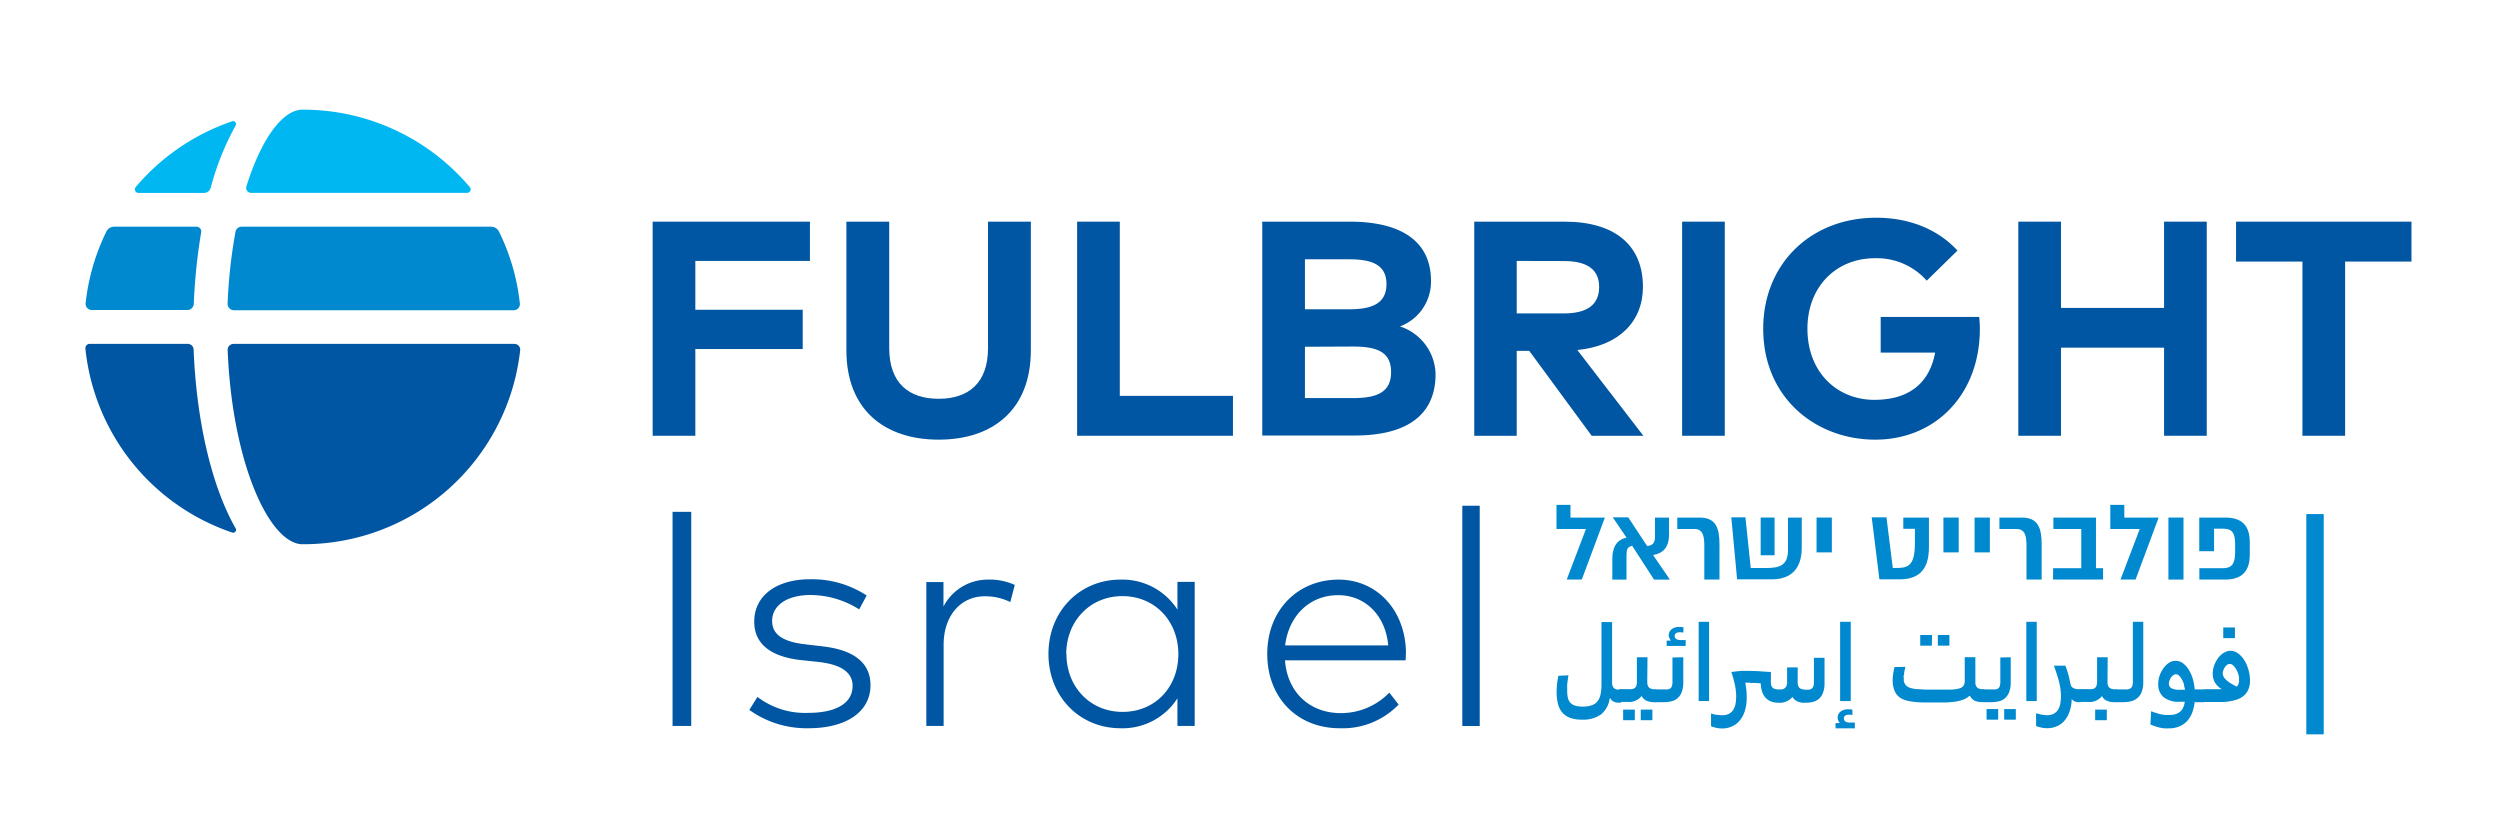 <svg id="Layer_1" data-name="Layer 1" xmlns="http://www.w3.org/2000/svg" viewBox="0 0 471 156"><defs><style>.cls-1{fill:#0056a2;}.cls-2{fill:#0089cf;}.cls-3{fill:#00b7f1;}</style></defs><polygon class="cls-1" points="151.23 65.76 131 65.76 131 82.1 122.96 82.1 122.96 41.76 152.59 41.76 152.59 49.16 131 49.16 131 58.36 151.23 58.36 151.23 65.76"/><path class="cls-1" d="M194.21,66c0,11.16-7.12,16.83-17.37,16.83S159.46,77.15,159.46,66V41.76h8.07V65.59c0,6.63,3.74,9.54,9.31,9.54s9.3-2.91,9.3-9.54V41.76h8.07Z"/><polygon class="cls-1" points="232.29 82.1 202.93 82.1 202.93 41.76 210.97 41.76 210.97 74.58 232.29 74.58 232.29 82.1"/><path class="cls-1" d="M245.85,65.33V75l9,0c4.44,0,7.23-1,7.23-4.9s-2.79-4.81-7.23-4.81Zm0-16.48v9.42h8.24c4,0,7.12-.84,7.12-4.75s-3.17-4.67-7.15-4.67Zm8.44-7.09c9.4,0,15.31,3.48,15.31,11.18a9,9,0,0,1-5.85,8.56,9.67,9.67,0,0,1,6.71,9c0,7.75-5.5,11.55-15.19,11.55H237.81V41.76Z"/><path class="cls-1" d="M285.75,49.16v9.89h8.87c4.38,0,6.66-1.62,6.66-5s-2.39-4.87-6.66-4.87Zm9-7.4c9.62,0,14.78,4.55,14.78,12.27,0,6.63-4.61,11.16-12.36,11.91L309.61,82.1h-9.74l-11.76-16h-2.36v16h-8V41.76Z"/><rect class="cls-1" x="316.91" y="41.76" width="8.04" height="40.34"/><path class="cls-1" d="M368.79,47.2,363,52.88a12.55,12.55,0,0,0-9.74-4.23c-7.38,0-12.74,5.41-12.74,13.28,0,8.24,5.62,13.4,12.6,13.4,6.57,0,10.4-3.17,11.46-8.9H354.32V59.71h18.56A19.69,19.69,0,0,1,373,62c0,12.22-8.27,20.83-19.71,20.83-11.18,0-21.1-7.86-21.1-20.89,0-12.19,8.91-20.92,21.3-20.92,6.4,0,11.73,2.3,15.3,6.19"/><polygon class="cls-1" points="388.29 58.01 407.71 58.01 407.71 41.76 415.75 41.76 415.75 82.1 407.71 82.1 407.71 65.5 388.29 65.5 388.29 82.1 380.25 82.1 380.25 41.76 388.29 41.76 388.29 58.01"/><polygon class="cls-1" points="421.27 41.76 421.27 49.28 433.78 49.28 433.78 82.1 441.82 82.1 441.82 49.28 454.32 49.28 454.32 41.76 421.27 41.76"/><rect class="cls-1" x="126.71" y="96.43" width="3.52" height="40.34"/><path class="cls-1" d="M161.87,114.81a17.22,17.22,0,0,0-9.2-2.71c-4.23,0-7.2,1.85-7.2,4.9,0,2.51,2,3.89,6.16,4.38l3.46.41c5.65.66,8.91,3,8.91,7.29,0,5.13-4.7,8.12-11.67,8.12a18.52,18.52,0,0,1-11.16-3.45l1.53-2.45a14.8,14.8,0,0,0,9.66,3c4.89,0,8.27-1.67,8.27-5.07,0-2.51-2.08-4-6.26-4.5l-3.48-.37c-6.14-.69-8.79-3.37-8.79-7.23,0-5,4.29-8,10.54-8a18.83,18.83,0,0,1,10.64,3.06Z"/><path class="cls-1" d="M191.18,110.23l-.84,3.2a10.66,10.66,0,0,0-4.81-1.09c-4.53,0-7.75,3.66-7.75,9.13v15.3h-3.26V109.66h3.23v4.61a9.4,9.4,0,0,1,8.35-5.07,11.33,11.33,0,0,1,5.08,1"/><path class="cls-1" d="M200.92,123.23c0,6.11,4.4,10.89,10.57,10.89S222,129.45,222,123.23s-4.41-10.92-10.55-10.92-10.57,4.78-10.57,10.92m24.2,13.54h-3.25v-5.21a12.26,12.26,0,0,1-10.75,5.64c-7.61,0-13.55-5.9-13.55-14s5.94-14,13.55-14a12.33,12.33,0,0,1,10.75,5.65v-5.22h3.25Z"/><path class="cls-1" d="M242.15,121.59h19.39c-.49-5.62-4.32-9.46-9.42-9.46-5.5,0-9.34,4-10,9.46m22.74,1.46c0,.49,0,1-.06,1.36H242.09c.49,6.31,4.93,9.94,10.49,9.94a12.67,12.67,0,0,0,9.17-3.86l1.75,2.25a14.63,14.63,0,0,1-11.12,4.46c-7.92,0-13.63-5.7-13.63-14s5.79-14,13.43-14c7.23,0,12.62,5.74,12.71,13.83"/><rect class="cls-1" x="275.5" y="95.28" width="3.28" height="41.5"/><rect class="cls-2" x="434.51" y="96.85" width="3.28" height="41.5"/><path class="cls-2" d="M295.5,127.23c-.06.35-.11.67-.15,1s-.07.53-.09.75,0,.43,0,.61,0,.36,0,.53a5.94,5.94,0,0,0,.13,1.35,2,2,0,0,0,.47.93,2,2,0,0,0,.9.54,4.84,4.84,0,0,0,1.43.18,5,5,0,0,0,1.67-.24,2.29,2.29,0,0,0,1.09-.74,3.06,3.06,0,0,0,.59-1.3,9,9,0,0,0,.18-1.94v-11.7h2v10.56q0,.56,0,1a1.48,1.48,0,0,0,.19.68,1,1,0,0,0,.5.4,3,3,0,0,0,1,.13v2.41H305a2,2,0,0,1-1-.2,1.53,1.53,0,0,1-.65-.66h-.07a4.72,4.72,0,0,1-1.63,3.06,5.74,5.74,0,0,1-3.61,1,6.3,6.3,0,0,1-2.23-.34,3.58,3.58,0,0,1-1.48-1,4.21,4.21,0,0,1-.81-1.64,9,9,0,0,1-.25-2.25,13.1,13.1,0,0,1,.07-1.37c.05-.47.13-1,.26-1.66Z"/><path class="cls-2" d="M311.31,135.69h-2.19v-2h2.19Zm-3.32,0H305.8v-2H308Zm2.36-7.94c0,.37,0,.69,0,.95a1.51,1.51,0,0,0,.19.66.93.93,0,0,0,.51.39,2.66,2.66,0,0,0,1,.13v2.41h-.36a3.52,3.52,0,0,1-1.5-.28,1.84,1.84,0,0,1-.89-.87h-.05a2.41,2.41,0,0,1-.58.57,3.48,3.48,0,0,1-.66.35,3.09,3.09,0,0,1-.71.18,3.88,3.88,0,0,1-.66,0H305.3a.54.54,0,0,1-.51-.33,2.22,2.22,0,0,1,0-1.75.54.54,0,0,1,.51-.33h1.47a4.65,4.65,0,0,0,.69,0,1.16,1.16,0,0,0,.51-.2,1,1,0,0,0,.32-.44,2.25,2.25,0,0,0,.1-.76v-4.6h2Z"/><path class="cls-2" d="M317.13,119.2a2.7,2.7,0,0,0-.39-.08l-.31,0a1.21,1.21,0,0,0-.65.16.58.58,0,0,0-.26.54.64.64,0,0,0,.3.58,1.53,1.53,0,0,0,.85.19h.91v1.1H314v-1h.8v0a1.7,1.7,0,0,1-.41-1,1.43,1.43,0,0,1,.55-1.14,2,2,0,0,1,.64-.33,3.09,3.09,0,0,1,.83-.11,4,4,0,0,1,.76.08Zm0,4.63v4.67a4.94,4.94,0,0,1-.31,1.92,2.66,2.66,0,0,1-2,1.72,6.28,6.28,0,0,1-1.38.15H312a.55.55,0,0,1-.52-.33,1.89,1.89,0,0,1-.17-.88,1.82,1.82,0,0,1,.17-.87.55.55,0,0,1,.52-.33h1.46a5,5,0,0,0,.72,0,1.07,1.07,0,0,0,.51-.19.91.91,0,0,0,.3-.44,2.34,2.34,0,0,0,.1-.78v-4.6Z"/><rect class="cls-2" x="320.03" y="117.15" width="1.96" height="14.93"/><path class="cls-2" d="M323.55,134.66a4.78,4.78,0,0,0,.88.09,2.75,2.75,0,0,0,1.32-.28,2.25,2.25,0,0,0,.82-.77,3.36,3.36,0,0,0,.41-1.14,7.6,7.6,0,0,0,.11-1.37,9.11,9.11,0,0,0-.06-1.05,8.61,8.61,0,0,0-.17-1.08c-.07-.37-.17-.75-.28-1.15s-.24-.84-.39-1.31l1-.12.92-.09.86,0c.29,0,.57,0,.86,0a.7.7,0,0,1,.56.29,1.52,1.52,0,0,1,.16,1.35.91.91,0,0,1-.22.34.77.77,0,0,1-.31.19,1,1,0,0,1-.35.06h-.45l-.41,0c.08.46.15.92.2,1.37a12.44,12.44,0,0,1,.07,1.37,8.2,8.2,0,0,1-.37,2.62,5.17,5.17,0,0,1-1,1.83,4.07,4.07,0,0,1-1.47,1.08,4.5,4.5,0,0,1-1.79.35,5.39,5.39,0,0,1-1-.09,6.72,6.72,0,0,1-1.09-.32v-2.41a9.66,9.66,0,0,0,1.13.28"/><path class="cls-2" d="M333.64,127.86a7.56,7.56,0,0,0,0,.88,1.38,1.38,0,0,0,.18.63.87.87,0,0,0,.44.38,2.06,2.06,0,0,0,.83.13,3.81,3.81,0,0,0,.59,0,1.12,1.12,0,0,0,.52-.19,1.24,1.24,0,0,0,.36-.44,1.84,1.84,0,0,0,.13-.77v-2.74h2v2.06a8.65,8.65,0,0,0,0,.95,1.39,1.39,0,0,0,.19.66.86.86,0,0,0,.48.39,2.36,2.36,0,0,0,.89.13,3.83,3.83,0,0,0,.6,0,.94.94,0,0,0,.47-.19,1,1,0,0,0,.31-.43,2.08,2.08,0,0,0,.11-.78v-4.6h2v4.73a5,5,0,0,1-.29,1.87,2.8,2.8,0,0,1-.77,1.13,2.56,2.56,0,0,1-1.11.57,5.14,5.14,0,0,1-1.3.16,6.53,6.53,0,0,1-.78,0,3.88,3.88,0,0,1-.71-.18,2.62,2.62,0,0,1-.61-.35,2.1,2.1,0,0,1-.47-.55h0a2.53,2.53,0,0,1-.6.54,3.9,3.9,0,0,1-.67.35,3.46,3.46,0,0,1-.7.19,5.42,5.42,0,0,1-.66,0,3.53,3.53,0,0,1-1.63-.33,2.77,2.77,0,0,1-1-.84,3.26,3.26,0,0,1-.53-1.15,6.12,6.12,0,0,1-.19-1.24v-.11c-.29,0-.6,0-.92-.06H329.7l.17-2.24c.62,0,1.23,0,1.85.06s1.25.07,1.92.13Z"/><path class="cls-2" d="M346.68,117.15h2v14.93h-2ZM349,134.72l-.39-.07a1.84,1.84,0,0,0-.31,0,1.21,1.21,0,0,0-.65.16.58.58,0,0,0-.26.53.68.68,0,0,0,.3.6,1.53,1.53,0,0,0,.85.19h.91v1.09h-3.63v-1h.8v0a1.65,1.65,0,0,1-.41-1,1.53,1.53,0,0,1,.14-.64,1.45,1.45,0,0,1,.41-.51,2,2,0,0,1,.64-.33,2.73,2.73,0,0,1,.83-.12,3.87,3.87,0,0,1,.76.09Z"/><path class="cls-2" d="M367.27,121.64h-2.18v-2h2.18Zm-3.31,0h-2.19v-2H364Zm-5,4c0,.21-.09.41-.12.6a5.27,5.27,0,0,0-.1.52c0,.17,0,.33-.07.49s0,.33,0,.5,0,.31,0,.45a1.67,1.67,0,0,0,.1.4,1.44,1.44,0,0,0,.19.37,1.61,1.61,0,0,0,.32.32,2.12,2.12,0,0,0,.74.35,5.62,5.62,0,0,0,1.12.19c.45,0,1,.07,1.63.09l2.28,0c1,0,1.79,0,2.45,0a7.27,7.27,0,0,0,1.57-.2,1.44,1.44,0,0,0,.84-.51,1.52,1.52,0,0,0,.25-.94v-4.46h2v3.92c0,.37,0,.69,0,.95a1.39,1.39,0,0,0,.19.66.91.91,0,0,0,.5.39,2.74,2.74,0,0,0,1,.13v2.41h-.39A3.16,3.16,0,0,1,372,132a2,2,0,0,1-.85-.88H371a3.15,3.15,0,0,1-1.13.69,6.85,6.85,0,0,1-1.5.38,16.12,16.12,0,0,1-1.83.15c-.67,0-1.38,0-2.15,0l-2.06,0a16.87,16.87,0,0,1-1.83-.12,8.22,8.22,0,0,1-1.54-.31,3.73,3.73,0,0,1-1.16-.6,3.12,3.12,0,0,1-.58-.63,4.11,4.11,0,0,1-.37-.76,5.73,5.73,0,0,1-.21-.84,6.33,6.33,0,0,1-.06-.86,7.87,7.87,0,0,1,.1-1.3c.06-.42.15-.84.25-1.25Z"/><path class="cls-2" d="M379.78,135.59h-2.19v-2h2.19Zm-3.32,0h-2.19v-2h2.19Zm2.36-11.76v4.67a5.15,5.15,0,0,1-.3,1.92,3,3,0,0,1-.82,1.16,2.75,2.75,0,0,1-1.18.56,6.21,6.21,0,0,1-1.38.15h-1.37a.56.56,0,0,1-.52-.33,2,2,0,0,1-.17-.88,2,2,0,0,1,.17-.87.56.56,0,0,1,.52-.33h1.47a5.2,5.2,0,0,0,.72,0,1.07,1.07,0,0,0,.5-.19.79.79,0,0,0,.3-.44,2.34,2.34,0,0,0,.1-.78v-4.6Z"/><rect class="cls-2" x="381.76" y="117.15" width="1.96" height="14.93"/><path class="cls-2" d="M392,132.29h-.25a2.15,2.15,0,0,1-.9-.15,1.52,1.52,0,0,1-.54-.44s0,0,0,0h0a7.6,7.6,0,0,1-.44,2.45,5.08,5.08,0,0,1-1,1.71,4,4,0,0,1-1.44,1,4.4,4.4,0,0,1-1.73.33,5.23,5.23,0,0,1-1-.09,6.81,6.81,0,0,1-1.1-.32v-2.41a9.3,9.3,0,0,0,1.14.28,4.59,4.59,0,0,0,.87.09,2.69,2.69,0,0,0,1.32-.28,2.17,2.17,0,0,0,.82-.77,3.16,3.16,0,0,0,.41-1.14,7.51,7.51,0,0,0,.12-1.37,10.2,10.2,0,0,0-.09-1.35,13.54,13.54,0,0,0-.26-1.36c-.12-.47-.26-.95-.42-1.45s-.34-1-.54-1.61h2.14a15.26,15.26,0,0,1,.57,1.69c.15.57.28,1.15.39,1.73a1.16,1.16,0,0,0,.14.42,1,1,0,0,0,.33.33,1.58,1.58,0,0,0,.57.22,5.52,5.52,0,0,0,.91.07Z"/><path class="cls-2" d="M396.92,135.69h-2.19v-2h2.19Zm.14-7.94c0,.37,0,.69,0,.95a1.39,1.39,0,0,0,.19.66.94.94,0,0,0,.5.39,2.74,2.74,0,0,0,1,.13v2.41h-.35a3.49,3.49,0,0,1-1.5-.28,1.8,1.8,0,0,1-.89-.87H396a2.6,2.6,0,0,1-.58.57,3.56,3.56,0,0,1-.67.35,3,3,0,0,1-.7.18,4,4,0,0,1-.66,0H392a.56.56,0,0,1-.52-.33,2.34,2.34,0,0,1,0-1.75.56.56,0,0,1,.52-.33h1.47a4.61,4.61,0,0,0,.68,0,1.16,1.16,0,0,0,.52-.2,1,1,0,0,0,.31-.44,2.22,2.22,0,0,0,.11-.76v-4.6h2Z"/><path class="cls-2" d="M403.79,117.15V128.5a4.92,4.92,0,0,1-.32,1.92,2.86,2.86,0,0,1-.86,1.15,2.94,2.94,0,0,1-1.21.57,6.62,6.62,0,0,1-1.41.15h-1.25a.54.54,0,0,1-.51-.33,2.22,2.22,0,0,1,0-1.75.54.54,0,0,1,.51-.33h1.35a5.5,5.5,0,0,0,.74,0,1.28,1.28,0,0,0,.55-.19,1,1,0,0,0,.34-.43,2.42,2.42,0,0,0,.11-.79V117.15Z"/><path class="cls-2" d="M411.5,129a6.22,6.22,0,0,0-.29-.71,4.72,4.72,0,0,0-.36-.63,1.74,1.74,0,0,0-.41-.44.76.76,0,0,0-1,0,1.91,1.91,0,0,0-.42.43,2.48,2.48,0,0,0-.29.56,1.58,1.58,0,0,0-.11.54,1,1,0,0,0,.5.93,3.3,3.3,0,0,0,1.52.27h1q0-.22-.09-.48a3.74,3.74,0,0,0-.12-.48m-6.16,5c.36.14.69.26,1,.35a9,9,0,0,0,.88.24,6.21,6.21,0,0,0,.8.12,6.56,6.56,0,0,0,.76,0,3.94,3.94,0,0,0,1.16-.15,2.59,2.59,0,0,0,.81-.43,2.1,2.1,0,0,0,.52-.6,3.24,3.24,0,0,0,.29-.7,2.07,2.07,0,0,0,.06-.26l.06-.35h-1a4.46,4.46,0,0,1-3-.87,3.13,3.13,0,0,1-1-2.51,4.93,4.93,0,0,1,.26-1.54,5.55,5.55,0,0,1,.72-1.39,4,4,0,0,1,1-1,2.25,2.25,0,0,1,1.28-.4,2.37,2.37,0,0,1,1.37.43,4.39,4.39,0,0,1,1.17,1.34,6.39,6.39,0,0,1,.71,1.61,9.74,9.74,0,0,1,.36,2h1.78v2.41h-1.79a8,8,0,0,1-.47,2,5.1,5.1,0,0,1-.95,1.56,4.31,4.31,0,0,1-1.45,1,4.89,4.89,0,0,1-2,.37,7.56,7.56,0,0,1-.83,0,4.92,4.92,0,0,1-.83-.13,7.42,7.42,0,0,1-.86-.24c-.3-.1-.62-.22-.94-.35Z"/><path class="cls-2" d="M421.06,120.22h-2.2v-2h2.2Zm-1,4.87a.83.83,0,0,0-.5.18,2,2,0,0,0-.41.45,2.46,2.46,0,0,0-.28.59,1.85,1.85,0,0,0-.11.58,1.42,1.42,0,0,0,.1.46,1.79,1.79,0,0,0,.37.56,4.92,4.92,0,0,0,.8.68,11.65,11.65,0,0,0,1.39.77,1.45,1.45,0,0,0,.31-.5,1.73,1.73,0,0,0,.11-.6c0-.1,0-.19,0-.28s0-.21,0-.36a4.86,4.86,0,0,0-.21-.81,4.16,4.16,0,0,0-.4-.82,2.59,2.59,0,0,0-.52-.64.9.9,0,0,0-.6-.26m-1.5,4.77a3.69,3.69,0,0,1-1.33-1.3,3.34,3.34,0,0,1-.4-1.63,4.4,4.4,0,0,1,.11-1,5,5,0,0,1,.34-1,5.75,5.75,0,0,1,.53-.9,4,4,0,0,1,.68-.74,3,3,0,0,1,.8-.49,2.05,2.05,0,0,1,.88-.19,2.19,2.19,0,0,1,1,.23,3.21,3.21,0,0,1,.87.63,4.66,4.66,0,0,1,.74.93,5.68,5.68,0,0,1,.57,1.16,7.68,7.68,0,0,1,.37,1.29,6.86,6.86,0,0,1,.13,1.35,4.13,4.13,0,0,1-.29,1.65,3.17,3.17,0,0,1-.78,1.13,3.94,3.94,0,0,1-1.14.72,7.8,7.8,0,0,1-1.4.39,12.23,12.23,0,0,1-1.51.17l-1.5,0h-1.79a.56.56,0,0,1-.52-.33,2.34,2.34,0,0,1,0-1.75.56.56,0,0,1,.52-.33h1.73l.53,0,.5,0h.37Z"/><polygon class="cls-2" points="302.36 97.51 298.01 109.19 295.17 109.19 298.79 99.66 293.24 99.66 293.24 95.12 295.88 95.12 295.88 97.51 302.36 97.51"/><path class="cls-2" d="M311.62,109.2l-4.13-6.39c-.9.28-1.06.66-1.06,1.83v4.56h-2.67v-3.9c0-1.85.6-3.59,2.68-4l-2.59-3.83h2.91l3.55,5.39c1.17-.09,1.49-.67,1.49-1.82V97.51h2.64v3.3c0,2.28-1.15,3.47-3,3.76l3.17,4.63Z"/><path class="cls-2" d="M320.23,97.51c3.18,0,3.72,2.17,3.72,5.14v6.54h-2.86v-6.42c0-1.73-.25-3.11-1.87-3.11H316V97.51Z"/><path class="cls-2" d="M334.33,104.61h-2.62v-7.1h2.62Zm5.12-7.1v5.64c0,4-2,6-5.69,6h-6.49l-1.09-11.68h2.66l1,9.54h2.89c2.39,0,4.13-.38,4.13-3.38V97.51Z"/><rect class="cls-2" x="342.24" y="97.51" width="2.88" height="6.56"/><path class="cls-2" d="M363.41,97.51v5.64c0,4.54-2.28,6-5.55,6h-3.78l-1.45-11.68h2.78l1.19,9.54h.49c2.26,0,3.68-.22,3.68-4.69v-2.7h-2.19V97.51Z"/><rect class="cls-2" x="366.14" y="97.51" width="2.88" height="6.56"/><rect class="cls-2" x="372.01" y="97.51" width="2.88" height="6.56"/><path class="cls-2" d="M380.93,97.51c3.18,0,3.72,2.17,3.72,5.14v6.54h-2.86v-6.42c0-1.73-.25-3.11-1.87-3.11h-3.23V97.51Z"/><polygon class="cls-2" points="396.22 109.19 386.79 109.19 386.81 107.05 392.11 107.05 392.11 99.66 386.86 99.66 386.86 97.51 394.88 97.51 394.88 107.05 396.22 107.05 396.22 109.19"/><polygon class="cls-2" points="406.69 97.51 402.34 109.19 399.5 109.19 403.13 99.66 397.58 99.66 397.58 95.12 400.22 95.12 400.22 97.51 406.69 97.51"/><rect class="cls-2" x="408.53" y="97.51" width="2.84" height="11.68"/><path class="cls-2" d="M419.23,97.51c3.16,0,4.63,1.51,4.63,4.69v2.33c0,3.16-1.58,4.66-4.63,4.66h-4.87v-2.14h4.42c1.54,0,2.32-.65,2.32-3v-1.58c0-2.32-.76-2.87-2.32-2.87h-1.65v4.25h-2.79V97.51Z"/><path class="cls-2" d="M20.05,43.61a40.45,40.45,0,0,0-3.92,13.53,1.17,1.17,0,0,0,1.16,1.27h18a1.23,1.23,0,0,0,1.22-1.18,107.27,107.27,0,0,1,1.39-13.45.9.9,0,0,0-.9-1.07H21.51a1.63,1.63,0,0,0-1.46.9"/><path class="cls-3" d="M57,20.66c-3.77,0-7.78,5.52-10.59,14.48a.94.94,0,0,0,.88,1.2H88a.66.66,0,0,0,.52-1.08A41.13,41.13,0,0,0,57,20.66"/><path class="cls-2" d="M92.54,42.71h-47a1.17,1.17,0,0,0-1.18,1,96.18,96.18,0,0,0-1.48,13.47,1.21,1.21,0,0,0,1.21,1.27H96.79a1.15,1.15,0,0,0,1.15-1.28A40.27,40.27,0,0,0,94,43.62a1.65,1.65,0,0,0-1.48-.91"/><path class="cls-1" d="M35.36,64.78H16.91a.82.82,0,0,0-.82.89,41,41,0,0,0,27.66,34.66.54.54,0,0,0,.65-.78c-4.73-8.26-7.43-20.94-7.92-33.7a1.12,1.12,0,0,0-1.12-1.07"/><path class="cls-1" d="M57,102.53A41.07,41.07,0,0,0,98,66a1.09,1.09,0,0,0-1.11-1.21H44a1.11,1.11,0,0,0-1.11,1.15c.85,21.21,7.84,36.59,14.14,36.6"/><path class="cls-3" d="M39.7,35.38a50.87,50.87,0,0,1,4.7-11.74.55.55,0,0,0-.65-.79A41.18,41.18,0,0,0,25.57,35.24a.68.68,0,0,0,.53,1.11H38.45a1.32,1.32,0,0,0,1.25-1"/></svg>
